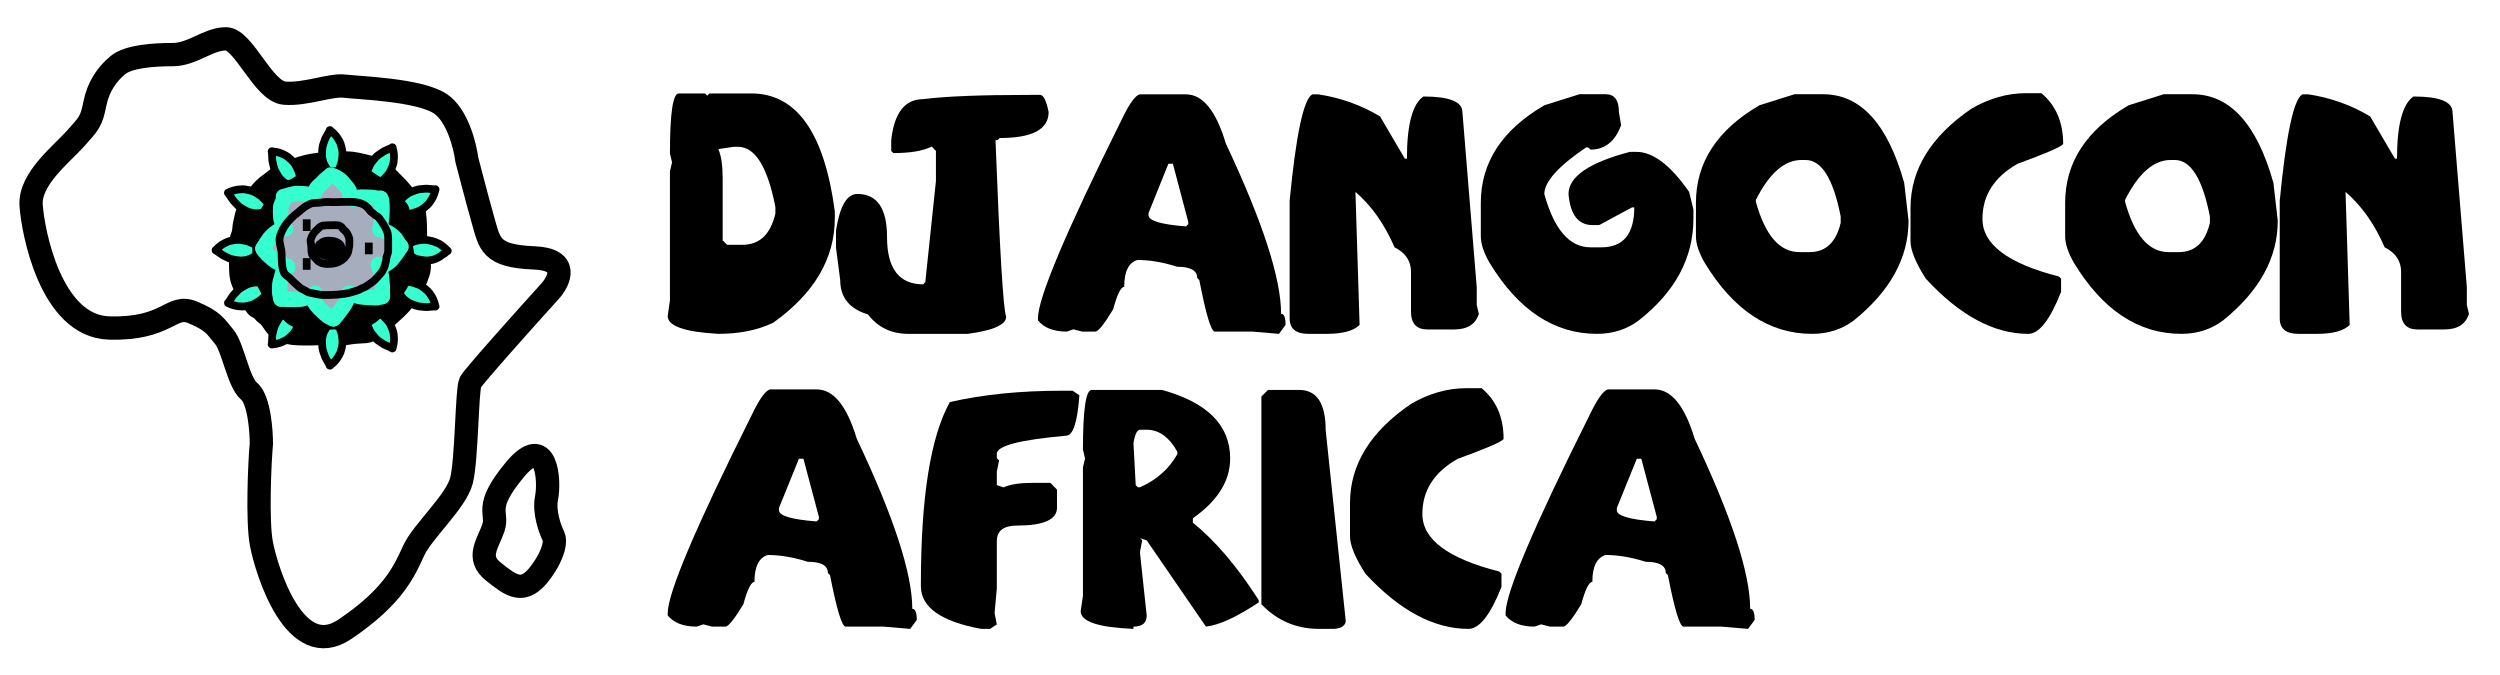 <svg width="322" height="87" viewBox="0 0 322 87" fill="none" xmlns="http://www.w3.org/2000/svg">
<path d="M87.423 12.034H90.81L91.098 12.326L91.385 12.034H96.771C102.597 12.034 106.182 17.098 107.525 27.226V28.083C107.525 33.295 104.883 37.788 99.599 41.56C97.612 42.52 95.252 43 92.52 43C88.173 42.76 86 41.994 86 40.702L86.288 38.696V22.065L86.559 20.916L86.288 19.767C86.288 14.612 86.666 12.034 87.423 12.034ZM92.52 19.201C92.893 20.059 93.079 21.299 93.079 22.922V30.963L93.655 31.529H95.636C97.827 31.529 99.238 30.192 99.87 27.517V26.66C98.865 21.493 97.262 18.91 95.061 18.91H94.502L92.52 19.201Z" fill="black"/>
<path d="M132.59 12.223H133.961C134.402 12.223 134.769 12.96 135.062 14.435C135.062 16.664 132.962 17.778 128.762 17.778L128.491 18.052H128.22C128.762 32.227 129.22 39.805 129.592 40.788C129.592 41.817 127.949 42.554 124.664 43H116.992C114.802 43 113.069 42.166 111.793 40.497C109.411 39.788 108.219 38.313 108.219 36.073L107.677 31.907V29.695C108.163 26.551 109.078 24.98 110.421 24.98C112.973 24.98 114.248 26.826 114.248 30.518C114.248 34.587 115.801 36.622 118.906 36.622L119.177 36.347L120.549 23.316V19.441L120.007 18.876C118.9 19.436 117.257 19.716 115.078 19.716L114.79 19.441V18.052C115.174 14.532 116.546 12.772 118.906 12.772C121.717 12.406 126.278 12.223 132.59 12.223Z" fill="black"/>
<path d="M146.782 12.154H152.76C154.916 12.154 156.627 14.269 157.891 18.498C162.633 28.557 165.004 35.861 165.004 40.411C165.388 40.411 165.58 40.891 165.58 41.851L164.733 43L161.312 42.709H156.469C155.995 42.709 155.328 40.497 154.47 36.073L154.199 35.799C154.199 34.839 153.341 34.358 151.625 34.358C149.796 33.775 148.091 33.484 146.511 33.484C145.37 33.815 144.8 34.97 144.8 36.947C144.371 36.947 143.897 37.908 143.378 39.828C142.237 41.725 141.475 42.686 141.091 42.709H139.381L138.246 42.417L137.399 42.709C135.706 42.709 134.47 42.228 133.69 41.268V40.977C133.69 38.382 137.298 29.832 144.512 15.326C145.449 13.372 146.206 12.314 146.782 12.154ZM150.491 21.087L147.933 27.431V27.723C147.933 28.432 149.542 28.912 152.76 29.163L153.048 28.872V28.58L151.066 21.087H150.491Z" fill="black"/>
<path d="M169.018 12.154H169.814C172.682 12.589 175.329 13.537 177.757 15.001L180.941 20.436H181.212C181.212 16.081 181.917 13.412 183.329 12.429C186.682 12.429 188.358 13.097 188.358 14.435L190.204 36.999V39.279L190.475 40.428C190.058 41.766 188.996 42.434 187.291 42.434H183.854C182.442 42.434 181.737 41.668 181.737 40.137V35.01C181.737 33.615 181.031 32.564 179.62 31.855C178.333 28.883 176.656 26.506 174.59 24.722V24.997L175.115 41.851C174.347 42.617 172.936 43 170.881 43H168.493C166.901 43 166.105 42.331 166.105 40.994V25.854C166.929 17.338 167.9 12.772 169.018 12.154Z" fill="black"/>
<path d="M203.431 12.137H206.818C207.947 12.137 208.512 12.897 208.512 14.418L208.8 16.132C208.021 18.224 206.705 19.27 204.854 19.27L204.566 18.996H204.278C200.699 21.419 198.909 23.419 198.909 24.997C200.174 29.569 202.155 31.855 204.854 31.855H206.259C209.082 31.855 210.493 30.14 210.493 26.711H210.205L205.971 28.992H205.125C203.284 28.992 202.251 27.66 202.025 24.997C202.025 22.756 204.662 20.945 209.934 19.561H210.781C212.904 19.561 215.162 21.276 217.555 24.705L218.114 26.986V28.134C218.114 33.221 215.76 37.605 211.052 41.285C209.517 42.428 207.733 43 205.7 43C200.179 43 195.567 39.954 191.864 33.861C191.108 32.547 190.729 31.404 190.729 30.432V26.128C190.729 20.927 193.456 16.738 198.909 13.56L203.431 12.137Z" fill="black"/>
<path d="M231.138 12.137H234.813C239.645 12.137 243.128 15.944 245.262 23.556L245.821 28.426C245.821 33.204 243.467 37.49 238.759 41.285C237.223 42.428 235.439 43 233.407 43C227.886 43 223.274 39.954 219.571 33.861C218.814 32.547 218.436 31.404 218.436 30.432V26.128C218.436 20.927 221.163 16.738 226.616 13.56L231.138 12.137ZM226.159 26.008C227.355 30.318 229.224 32.472 231.764 32.472H233.085C235.151 32.472 236.484 31.215 237.082 28.7V27.894C236.134 23.036 234.626 20.607 232.56 20.607H232.018C229.839 20.607 227.886 22.316 226.159 25.734V26.008Z" fill="black"/>
<path d="M260.961 12H262.926C264.8 13.566 265.737 15.749 265.737 18.55C265.443 18.927 263.479 19.779 259.843 21.105C256.84 22.819 255.339 25.185 255.339 28.203C255.339 31.472 258.618 33.941 265.178 35.61L265.466 35.884V37.599C264.043 41.2 262.638 43 261.249 43C256.801 43 252.397 40.628 248.039 35.884C246.73 33.838 246.075 32.227 246.075 31.049V26.797C246.075 21.836 248.694 17.567 253.933 13.989C256.225 12.663 258.568 12 260.961 12Z" fill="black"/>
<path d="M278.693 12.137H282.368C287.2 12.137 290.683 15.944 292.817 23.556L293.376 28.426C293.376 33.204 291.022 37.49 286.314 41.285C284.778 42.428 282.994 43 280.962 43C275.441 43 270.829 39.954 267.126 33.861C266.369 32.547 265.991 31.404 265.991 30.432V26.128C265.991 20.927 268.718 16.738 274.171 13.56L278.693 12.137ZM273.714 26.008C274.91 30.318 276.779 32.472 279.319 32.472H280.64C282.706 32.472 284.039 31.215 284.637 28.7V27.894C283.689 23.036 282.181 20.607 280.115 20.607H279.573C277.394 20.607 275.441 22.316 273.714 25.734V26.008Z" fill="black"/>
<path d="M296.543 12.154H297.339C300.206 12.589 302.854 13.537 305.281 15.001L308.465 20.436H308.736C308.736 16.081 309.442 13.412 310.853 12.429C314.206 12.429 315.883 13.097 315.883 14.435L317.729 36.999V39.279L318 40.428C317.582 41.766 316.521 42.434 314.816 42.434H311.378C309.967 42.434 309.261 41.668 309.261 40.137V35.01C309.261 33.615 308.556 32.564 307.144 31.855C305.857 28.883 304.181 26.506 302.114 24.722V24.997L302.639 41.851C301.872 42.617 300.46 43 298.406 43H296.018C294.426 43 293.63 42.331 293.63 40.994V25.854C294.454 17.338 295.425 12.772 296.543 12.154Z" fill="black"/>
<path d="M99.17 50.154H105.185C107.354 50.154 109.075 52.269 110.347 56.498C115.118 66.557 117.503 73.862 117.503 78.411C117.889 78.411 118.082 78.891 118.082 79.851L117.23 81L113.789 80.709H108.916C108.439 80.709 107.769 78.497 106.905 74.073L106.633 73.799C106.633 72.838 105.77 72.358 104.043 72.358C102.203 71.775 100.488 71.484 98.898 71.484C97.75 71.815 97.177 72.97 97.177 74.948C96.745 74.948 96.268 75.908 95.746 77.828C94.598 79.725 93.832 80.686 93.445 80.709H91.725L90.583 80.417L89.731 80.709C88.028 80.709 86.784 80.228 86 79.268V78.977C86 76.382 89.629 67.832 96.887 53.326C97.83 51.372 98.591 50.314 99.17 50.154ZM102.902 59.087L100.329 65.431V65.723C100.329 66.432 101.947 66.912 105.185 67.163L105.474 66.872V66.58L103.481 59.087H102.902Z" fill="black"/>
<path d="M136.722 50.326H138.153L139.022 50.909C138.783 54.384 138.21 56.121 137.301 56.121C131.36 56.647 128.39 57.419 128.39 58.436V59.019L128.68 59.31L128.39 60.751V62.482L129.242 62.774C130.105 62.385 131.355 62.191 132.99 62.191H135.291L136.142 63.065V65.38C136.142 66.923 134.422 67.695 130.98 67.695C129.253 67.695 128.39 68.369 128.39 69.718V75.788L128.101 78.977L128.39 80.417L127.521 81H126.38C121.2 80.051 118.61 78.217 118.61 75.496V75.222C118.61 64.065 119.854 56.253 122.342 51.783C126.601 50.812 131.395 50.326 136.722 50.326Z" fill="black"/>
<path d="M140.606 50.223H149.67C155.52 51.835 158.445 54.778 158.445 59.053C158.445 61.934 156.843 64.5 153.64 66.752V67.317C156.537 69.661 159.365 72.987 162.125 77.296V77.588C159.297 79.474 157.031 80.514 155.327 80.709L147.694 69.598L146.842 69.324L147.115 69.598L146.842 71.021V71.312L147.694 79.285C147.694 80.234 147.126 80.709 145.99 80.709V81C141.458 80.817 139.192 80.057 139.192 78.72L139.482 76.731V60.202L139.754 59.053L139.482 57.922C139.482 52.789 139.857 50.223 140.606 50.223ZM145.99 57.064L146.28 62.482L146.553 62.757H146.842C148.978 61.808 150.579 60.385 151.647 58.487V58.196C150.59 56.298 149.273 55.35 147.694 55.35H146.842C146.467 55.35 146.183 55.921 145.99 57.064Z" fill="black"/>
<path d="M163.318 50.223H167.322C169.605 50.223 170.746 51.949 170.746 55.401L173.319 79.851V80.143C173.137 80.714 172.569 81 171.615 81H169.894C166.975 81 164.499 79.943 162.466 77.828V51.08L163.318 50.223Z" fill="black"/>
<path d="M188.857 50H190.834C192.719 51.566 193.662 53.749 193.662 56.55C193.367 56.927 191.39 57.779 187.733 59.105C184.712 60.819 183.201 63.185 183.201 66.203C183.201 69.472 186.501 71.941 193.1 73.61L193.39 73.884V75.599C191.958 79.2 190.544 81 189.147 81C184.672 81 180.242 78.628 175.858 73.884C174.54 71.838 173.881 70.227 173.881 69.049V64.797C173.881 59.836 176.516 55.567 181.787 51.989C184.093 50.663 186.449 50 188.857 50Z" fill="black"/>
<path d="M207.088 50.154H213.102C215.272 50.154 216.993 52.269 218.265 56.498C223.035 66.557 225.421 73.862 225.421 78.411C225.807 78.411 226 78.891 226 79.851L225.148 81L221.706 80.709H216.834C216.357 80.709 215.686 78.497 214.823 74.073L214.551 73.799C214.551 72.838 213.687 72.358 211.961 72.358C210.121 71.775 208.406 71.484 206.815 71.484C205.668 71.815 205.095 72.97 205.095 74.948C204.663 74.948 204.186 75.908 203.663 77.828C202.516 79.725 201.749 80.686 201.363 80.709H199.642L198.501 80.417L197.649 80.709C195.945 80.709 194.701 80.228 193.918 79.268V78.977C193.918 76.382 197.547 67.832 204.805 53.326C205.748 51.372 206.509 50.314 207.088 50.154ZM210.819 59.087L208.247 65.431V65.723C208.247 66.432 209.865 66.912 213.102 67.163L213.392 66.872V66.58L211.399 59.087H210.819Z" fill="black"/>
<path d="M56.706 13.352C58.896 14.796 59.9 18.769 60.128 20.575C60.28 21.102 61.451 25.722 62.181 28.25C63.093 31.41 63.093 32.99 68.797 33.216C73.359 33.397 72.066 36.15 70.85 37.505C67.58 41.117 60.949 48.52 60.584 49.243C60.128 50.146 60.128 59.175 59.444 61.883C58.759 64.592 54.425 68.43 53.284 70.912C52.144 73.395 50.775 76.781 44.387 81.07C38 85.359 34.35 73.621 33.665 70.01C33.118 67.12 33.437 59.551 33.665 57.143C33.665 55.789 33.437 51.5 32.069 50.371C30.7 49.243 30.015 44.728 28.875 43.374C27.734 42.019 27.506 41.342 24.768 40.214C22.031 39.085 21.575 42.471 14.047 42.245C6.519 42.019 4.237 29.83 4.009 26.444C3.781 23.058 7.887 19.898 9.712 17.866C11.537 15.835 11.765 15.609 12.222 13.352C12.678 11.095 13.819 9.515 15.187 8.386C16.556 7.257 19.75 7.032 22.259 7.032C24.768 7.032 26.822 5 29.103 5C31.384 5 33.894 11.772 36.631 11.998C39.368 12.223 42.562 10.869 44.387 11.095C46.212 11.32 53.968 11.546 56.706 13.352Z" stroke="black" stroke-width="3"/>
<path d="M70.394 64.141C70.028 65.947 70.85 68.204 71.306 69.107C71.534 69.558 71.534 71.093 69.709 73.621C67.428 76.781 65.831 75.427 63.55 73.621C61.269 71.815 62.865 70.01 63.55 67.978C64.234 65.947 62.181 65.495 66.287 60.529C70.394 55.563 70.85 61.883 70.394 64.141Z" stroke="black" stroke-width="3"/>
<path d="M47.61 20.508C46.633 20.27 45.673 20 44.663 20C42.764 20 40.505 20.068 38.671 20.643C38.14 20.809 37.617 20.985 37.087 21.173C36.605 21.343 36.16 21.722 35.725 21.876C35.117 22.092 34.725 22.557 34.229 22.892C33.614 23.308 32.997 23.917 32.564 24.517C32.131 25.117 31.413 25.767 31.202 26.489C31.127 26.745 30.951 26.989 30.864 27.253C30.712 27.713 30.645 28.208 30.525 28.677C30.405 29.146 30.462 29.64 30.285 30.085C30.117 30.506 30 31.04 30 31.492V34.011V34.027C30 34.97 30 35.758 30.356 36.651C30.765 37.678 31.35 38.692 31.963 39.622C32.125 39.868 32.332 40.157 32.582 40.326C32.76 40.446 33.095 40.572 33.205 40.76C33.333 40.979 33.731 41.224 33.926 41.42C34.291 41.787 34.492 42.256 34.843 42.632C36.15 44.028 37.93 44 39.775 44C40.684 44 41.603 43.922 42.5 43.922C43.316 43.922 44.23 44.038 45.028 43.883C45.721 43.747 46.513 43.761 47.223 43.692C47.651 43.65 48.037 43.424 48.411 43.218C49.469 42.635 50.117 41.789 51.011 41.029C52.85 39.466 54.121 37.637 54.839 35.361C55.328 33.81 54.548 32.333 54.519 30.788C54.486 29.089 54.559 27.363 53.958 25.75C53.734 25.151 52.959 24.782 52.578 24.3C51.947 23.502 51.135 22.759 50.432 22.033C49.925 21.509 49.209 21.303 48.669 20.86C48.4 20.638 47.939 20.588 47.61 20.508Z" fill="black" stroke="black" stroke-linecap="round"/>
<path d="M38.665 22.871C38.698 23.13 38.706 23.735 38.623 24.258C38.652 24.315 38.492 24.231 38.463 24.222C38.407 24.204 38.34 24.176 38.284 24.176C38.072 24.176 37.881 24.018 37.675 23.992C37.555 23.977 37.435 23.914 37.322 23.872C37.245 23.843 37.138 23.817 37.07 23.773C36.865 23.643 36.605 23.537 36.431 23.363C36.229 23.161 36.003 22.97 35.855 22.724C35.702 22.469 35.555 22.219 35.422 21.953C35.303 21.714 35.238 21.45 35.186 21.19C35.141 20.968 35.062 20.716 35.062 20.49C35.062 20.214 35.021 19.945 35.021 19.668C35.021 19.611 34.995 19.563 34.981 19.512C34.963 19.45 35.08 19.484 35.128 19.498C35.236 19.529 35.362 19.524 35.474 19.544C35.614 19.57 35.748 19.606 35.886 19.642C36.231 19.734 36.537 19.893 36.853 20.059C37.017 20.145 37.176 20.291 37.312 20.417L37.315 20.419C37.439 20.533 37.577 20.638 37.676 20.775C37.734 20.854 37.815 20.9 37.873 20.984L37.874 20.985C37.966 21.119 38.056 21.249 38.129 21.397C38.288 21.714 38.481 22.055 38.546 22.406C38.575 22.562 38.644 22.713 38.665 22.871Z" fill="#37FECE" stroke="black" stroke-linecap="round"/>
<path d="M38.665 40.983C38.698 40.724 38.706 40.12 38.623 39.596C38.652 39.54 38.492 39.624 38.463 39.633C38.407 39.65 38.34 39.678 38.284 39.678C38.072 39.678 37.881 39.837 37.675 39.863C37.555 39.878 37.435 39.941 37.322 39.983C37.245 40.011 37.138 40.038 37.07 40.081C36.865 40.212 36.605 40.318 36.431 40.492C36.229 40.693 36.003 40.884 35.855 41.131C35.702 41.386 35.555 41.636 35.422 41.902C35.303 42.141 35.238 42.404 35.186 42.665C35.141 42.887 35.062 43.138 35.062 43.365C35.062 43.641 35.021 43.91 35.021 44.187C35.021 44.244 34.995 44.292 34.981 44.342C34.963 44.405 35.08 44.37 35.128 44.356C35.236 44.325 35.362 44.331 35.474 44.31C35.614 44.285 35.748 44.248 35.886 44.212C36.231 44.121 36.537 43.962 36.853 43.796C37.017 43.71 37.176 43.563 37.312 43.438L37.315 43.435C37.439 43.322 37.577 43.216 37.676 43.08C37.734 43.001 37.815 42.955 37.873 42.87L37.874 42.87C37.966 42.736 38.056 42.605 38.129 42.458C38.288 42.141 38.481 41.8 38.546 41.449C38.575 41.292 38.644 41.142 38.665 40.983Z" fill="#37FECE" stroke="black" stroke-linecap="round"/>
<path d="M34.238 25.874C34.398 26.08 34.712 26.597 34.908 27.089C34.961 27.123 34.781 27.132 34.751 27.139C34.694 27.153 34.622 27.162 34.573 27.191C34.391 27.299 34.146 27.259 33.956 27.342C33.845 27.39 33.71 27.396 33.59 27.418C33.51 27.433 33.404 27.464 33.324 27.461C33.081 27.453 32.803 27.494 32.565 27.433C32.288 27.361 31.996 27.312 31.743 27.175C31.482 27.033 31.229 26.893 30.979 26.731C30.755 26.586 30.565 26.392 30.387 26.195C30.236 26.026 30.04 25.849 29.925 25.655C29.785 25.417 29.613 25.206 29.472 24.967C29.443 24.918 29.396 24.89 29.358 24.854C29.311 24.809 29.429 24.78 29.478 24.767C29.587 24.739 29.692 24.67 29.799 24.631C29.933 24.581 30.067 24.545 30.203 24.506C30.547 24.409 30.892 24.391 31.248 24.373C31.433 24.364 31.645 24.409 31.826 24.447L31.829 24.448C31.994 24.483 32.166 24.504 32.321 24.571C32.411 24.61 32.504 24.608 32.597 24.651L32.598 24.651C32.745 24.72 32.889 24.787 33.028 24.876C33.325 25.069 33.665 25.264 33.899 25.533C34.004 25.653 34.14 25.748 34.238 25.874Z" fill="#37FECE" stroke="black" stroke-linecap="round"/>
<path d="M34.238 37.981C34.398 37.775 34.712 37.258 34.908 36.765C34.961 36.731 34.781 36.722 34.751 36.715C34.694 36.702 34.622 36.692 34.573 36.664C34.391 36.556 34.146 36.595 33.956 36.513C33.845 36.465 33.71 36.458 33.59 36.437C33.51 36.422 33.404 36.391 33.324 36.393C33.081 36.401 32.803 36.361 32.565 36.422C32.288 36.493 31.996 36.542 31.743 36.679C31.482 36.821 31.229 36.962 30.979 37.123C30.755 37.268 30.565 37.462 30.387 37.66C30.236 37.829 30.04 38.005 29.925 38.2C29.785 38.438 29.613 38.648 29.472 38.887C29.443 38.936 29.396 38.964 29.358 39.001C29.311 39.045 29.429 39.075 29.478 39.087C29.587 39.116 29.692 39.184 29.799 39.224C29.933 39.273 30.067 39.31 30.203 39.348C30.547 39.445 30.892 39.464 31.248 39.482C31.433 39.491 31.645 39.446 31.826 39.407L31.829 39.406C31.994 39.371 32.166 39.351 32.321 39.284C32.411 39.245 32.504 39.247 32.597 39.204L32.598 39.203C32.745 39.135 32.889 39.068 33.028 38.978C33.325 38.786 33.665 38.59 33.899 38.321C34.004 38.201 34.14 38.107 34.238 37.981Z" fill="#37FECE" stroke="black" stroke-linecap="round"/>
<path d="M32.687 31.421C32.912 31.554 33.394 31.92 33.756 32.306C33.818 32.319 33.653 32.393 33.629 32.41C33.58 32.444 33.517 32.479 33.482 32.524C33.352 32.691 33.11 32.744 32.963 32.891C32.877 32.976 32.754 33.032 32.651 33.096C32.582 33.138 32.494 33.207 32.419 33.233C32.19 33.315 31.946 33.455 31.702 33.486C31.419 33.521 31.129 33.582 30.843 33.547C30.549 33.511 30.262 33.473 29.97 33.414C29.708 33.362 29.46 33.251 29.223 33.132C29.02 33.031 28.773 32.939 28.595 32.8C28.377 32.63 28.139 32.497 27.921 32.327C27.875 32.292 27.822 32.282 27.773 32.263C27.713 32.238 27.812 32.168 27.853 32.138C27.944 32.072 28.017 31.969 28.101 31.893C28.208 31.799 28.319 31.715 28.432 31.629C28.716 31.413 29.03 31.269 29.355 31.122C29.524 31.045 29.737 31.01 29.92 30.979L29.923 30.979C30.089 30.951 30.257 30.907 30.426 30.912C30.524 30.915 30.61 30.88 30.712 30.886L30.713 30.886C30.875 30.895 31.033 30.905 31.195 30.937C31.543 31.007 31.93 31.065 32.247 31.229C32.388 31.302 32.55 31.34 32.687 31.421Z" fill="#37FECE" stroke="black" stroke-linecap="round"/>
<path d="M56.603 31.421C56.828 31.554 57.31 31.92 57.672 32.306C57.734 32.319 57.57 32.393 57.545 32.41C57.497 32.444 57.433 32.479 57.399 32.524C57.268 32.691 57.026 32.744 56.88 32.891C56.794 32.976 56.67 33.032 56.568 33.096C56.498 33.138 56.411 33.207 56.335 33.233C56.106 33.315 55.863 33.455 55.618 33.486C55.336 33.521 55.046 33.582 54.76 33.547C54.465 33.511 54.178 33.473 53.886 33.414C53.625 33.362 53.377 33.251 53.139 33.132C52.936 33.031 52.689 32.939 52.511 32.8C52.293 32.63 52.056 32.497 51.837 32.327C51.792 32.292 51.739 32.282 51.69 32.263C51.63 32.238 51.728 32.168 51.77 32.138C51.86 32.072 51.933 31.969 52.018 31.893C52.124 31.799 52.235 31.715 52.349 31.629C52.633 31.413 52.947 31.269 53.272 31.122C53.44 31.045 53.654 31.01 53.836 30.979L53.84 30.979C54.005 30.951 54.173 30.907 54.342 30.912C54.44 30.915 54.526 30.88 54.628 30.886L54.63 30.886C54.791 30.895 54.95 30.905 55.111 30.937C55.459 31.007 55.847 31.065 56.163 31.229C56.304 31.302 56.466 31.34 56.603 31.421Z" fill="#37FECE" stroke="black" stroke-linecap="round"/>
<path d="M43.76 21.582C43.649 21.818 43.329 22.332 42.978 22.729C42.972 22.791 42.883 22.634 42.863 22.612C42.825 22.567 42.784 22.507 42.736 22.476C42.558 22.362 42.482 22.126 42.323 21.994C42.23 21.916 42.163 21.799 42.09 21.702C42.041 21.637 41.965 21.556 41.931 21.484C41.828 21.263 41.666 21.034 41.613 20.794C41.552 20.515 41.463 20.232 41.471 19.944C41.48 19.647 41.491 19.358 41.522 19.062C41.55 18.797 41.637 18.54 41.733 18.292C41.816 18.081 41.885 17.826 42.006 17.636C42.155 17.403 42.265 17.154 42.414 16.92C42.445 16.872 42.449 16.818 42.464 16.768C42.483 16.706 42.562 16.798 42.596 16.836C42.67 16.92 42.779 16.983 42.862 17.06C42.967 17.157 43.06 17.26 43.157 17.365C43.398 17.628 43.571 17.927 43.748 18.237C43.84 18.398 43.895 18.607 43.942 18.785L43.943 18.789C43.986 18.951 44.045 19.114 44.056 19.283C44.062 19.381 44.106 19.463 44.109 19.566L44.109 19.567C44.115 19.729 44.12 19.887 44.103 20.051C44.066 20.404 44.044 20.795 43.91 21.125C43.85 21.273 43.828 21.437 43.76 21.582Z" fill="#37FECE" stroke="black" stroke-linecap="round"/>
<path d="M43.76 42.273C43.649 42.036 43.329 41.523 42.978 41.126C42.972 41.063 42.883 41.22 42.863 41.243C42.825 41.288 42.784 41.348 42.736 41.378C42.558 41.492 42.482 41.729 42.323 41.861C42.23 41.938 42.163 42.056 42.09 42.152C42.041 42.218 41.965 42.298 41.931 42.371C41.828 42.591 41.666 42.821 41.613 43.061C41.552 43.339 41.463 43.622 41.471 43.91C41.48 44.207 41.491 44.496 41.522 44.792C41.55 45.058 41.637 45.315 41.733 45.563C41.816 45.774 41.885 46.028 42.006 46.219C42.155 46.452 42.265 46.701 42.414 46.934C42.445 46.982 42.449 47.036 42.464 47.087C42.483 47.149 42.562 47.057 42.596 47.019C42.67 46.935 42.779 46.872 42.862 46.794C42.967 46.697 43.06 46.594 43.157 46.49C43.398 46.227 43.571 45.928 43.748 45.618C43.84 45.457 43.895 45.248 43.942 45.069L43.943 45.066C43.986 44.903 44.045 44.74 44.056 44.571C44.062 44.474 44.106 44.392 44.109 44.289L44.109 44.288C44.115 44.126 44.12 43.967 44.103 43.803C44.066 43.451 44.044 43.059 43.91 42.729C43.85 42.581 43.828 42.417 43.76 42.273Z" fill="#37FECE" stroke="black" stroke-linecap="round"/>
<path d="M48.723 23.615C48.493 23.739 47.932 23.965 47.414 24.077C47.371 24.124 47.392 23.945 47.39 23.915C47.386 23.856 47.389 23.783 47.368 23.731C47.292 23.533 47.37 23.298 47.32 23.097C47.291 22.98 47.306 22.845 47.304 22.724C47.303 22.642 47.29 22.533 47.305 22.454C47.353 22.216 47.358 21.935 47.457 21.709C47.572 21.449 47.669 21.168 47.845 20.941C48.028 20.706 48.208 20.48 48.408 20.26C48.587 20.062 48.81 19.906 49.034 19.763C49.225 19.642 49.431 19.477 49.642 19.395C49.899 19.296 50.135 19.16 50.394 19.06C50.447 19.039 50.482 18.998 50.524 18.966C50.576 18.927 50.586 19.049 50.59 19.099C50.601 19.211 50.651 19.326 50.672 19.438C50.699 19.578 50.714 19.716 50.73 19.857C50.769 20.212 50.731 20.555 50.691 20.91C50.67 21.094 50.591 21.295 50.523 21.467L50.522 21.471C50.46 21.627 50.412 21.794 50.321 21.936C50.268 22.019 50.254 22.111 50.196 22.195L50.196 22.196C50.104 22.33 50.015 22.461 49.904 22.583C49.666 22.845 49.417 23.149 49.114 23.336C48.978 23.419 48.863 23.538 48.723 23.615Z" fill="#37FECE" stroke="black" stroke-linecap="round"/>
<path d="M48.723 40.24C48.493 40.115 47.932 39.889 47.414 39.777C47.371 39.73 47.392 39.91 47.39 39.94C47.386 39.999 47.389 40.071 47.368 40.124C47.292 40.321 47.37 40.556 47.32 40.758C47.291 40.875 47.306 41.009 47.304 41.13C47.303 41.212 47.29 41.322 47.305 41.401C47.353 41.639 47.358 41.92 47.457 42.145C47.572 42.406 47.669 42.686 47.845 42.913C48.028 43.148 48.208 43.375 48.408 43.595C48.587 43.792 48.81 43.949 49.034 44.091C49.225 44.213 49.431 44.377 49.642 44.459C49.899 44.559 50.135 44.694 50.394 44.795C50.447 44.815 50.482 44.856 50.524 44.888C50.576 44.927 50.586 44.806 50.59 44.755C50.601 44.644 50.651 44.528 50.672 44.417C50.699 44.277 50.714 44.139 50.73 43.997C50.769 43.642 50.731 43.299 50.691 42.945C50.67 42.761 50.591 42.559 50.523 42.387L50.522 42.384C50.46 42.227 50.412 42.061 50.321 41.918C50.268 41.836 50.254 41.744 50.196 41.659L50.196 41.658C50.104 41.525 50.015 41.393 49.904 41.271C49.666 41.009 49.417 40.706 49.114 40.519C48.978 40.435 48.863 40.316 48.723 40.24Z" fill="#37FECE" stroke="black" stroke-linecap="round"/>
<path d="M52.261 27.573C51.999 27.572 51.399 27.501 50.891 27.351C50.831 27.371 50.935 27.224 50.948 27.197C50.972 27.143 51.009 27.08 51.017 27.025C51.044 26.814 51.226 26.646 51.279 26.445C51.309 26.328 51.387 26.218 51.444 26.111C51.482 26.039 51.523 25.936 51.574 25.874C51.73 25.688 51.87 25.444 52.065 25.294C52.291 25.12 52.51 24.921 52.774 24.806C53.047 24.688 53.313 24.575 53.595 24.478C53.847 24.391 54.117 24.361 54.382 24.343C54.608 24.328 54.868 24.283 55.092 24.312C55.366 24.348 55.638 24.343 55.913 24.379C55.969 24.386 56.02 24.367 56.072 24.359C56.136 24.35 56.087 24.461 56.066 24.507C56.022 24.61 56.011 24.736 55.976 24.844C55.932 24.98 55.879 25.108 55.825 25.239C55.689 25.57 55.491 25.853 55.285 26.144C55.179 26.296 55.013 26.434 54.871 26.553L54.868 26.555C54.739 26.663 54.617 26.786 54.468 26.867C54.382 26.914 54.326 26.988 54.235 27.035L54.234 27.035C54.09 27.109 53.948 27.181 53.792 27.235C53.457 27.35 53.094 27.497 52.738 27.516C52.578 27.524 52.42 27.573 52.261 27.573Z" fill="#37FECE" stroke="black" stroke-linecap="round"/>
<path d="M52.261 36.281C51.999 36.282 51.399 36.354 50.891 36.504C50.831 36.483 50.935 36.63 50.948 36.657C50.972 36.711 51.009 36.774 51.017 36.83C51.044 37.04 51.226 37.208 51.279 37.409C51.309 37.526 51.387 37.636 51.444 37.743C51.482 37.816 51.523 37.919 51.574 37.98C51.73 38.166 51.87 38.41 52.065 38.56C52.291 38.734 52.51 38.934 52.774 39.048C53.047 39.166 53.313 39.279 53.595 39.376C53.847 39.463 54.117 39.493 54.382 39.511C54.608 39.526 54.868 39.572 55.092 39.542C55.366 39.506 55.638 39.512 55.913 39.475C55.969 39.468 56.02 39.487 56.072 39.495C56.136 39.504 56.087 39.393 56.066 39.347C56.022 39.244 56.011 39.118 55.976 39.01C55.932 38.874 55.879 38.746 55.825 38.615C55.689 38.285 55.491 38.001 55.285 37.71C55.179 37.559 55.013 37.42 54.871 37.301L54.868 37.299C54.739 37.191 54.617 37.068 54.468 36.987C54.382 36.94 54.326 36.866 54.235 36.819L54.234 36.819C54.09 36.745 53.948 36.673 53.792 36.62C53.457 36.504 53.094 36.357 52.738 36.339C52.578 36.33 52.42 36.281 52.261 36.281Z" fill="#37FECE" stroke="black" stroke-linecap="round"/>
<path d="M47.088 22.424C46.307 22.225 45.539 22 44.73 22C43.212 22 41.404 22.057 39.937 22.536C39.512 22.674 39.093 22.82 38.669 22.977C38.284 23.119 37.928 23.435 37.58 23.564C37.093 23.743 36.78 24.131 36.383 24.41C35.891 24.757 35.398 25.264 35.051 25.764C34.705 26.264 34.13 26.806 33.962 27.407C33.901 27.621 33.76 27.824 33.691 28.044C33.57 28.427 33.516 28.84 33.42 29.231C33.324 29.622 33.37 30.034 33.228 30.404C33.094 30.755 33 31.2 33 31.576V33.676V33.689C33 34.475 33 35.132 33.285 35.876C33.612 36.732 34.08 37.577 34.571 38.352C34.7 38.557 34.865 38.797 35.066 38.938C35.208 39.038 35.476 39.144 35.564 39.3C35.666 39.482 35.985 39.687 36.141 39.85C36.433 40.156 36.593 40.547 36.874 40.86C37.92 42.023 39.344 42 40.82 42C41.547 42 42.282 41.935 43 41.935C43.652 41.935 44.384 42.032 45.023 41.902C45.577 41.789 46.211 41.801 46.778 41.743C47.121 41.708 47.429 41.52 47.729 41.349C48.575 40.863 49.093 40.157 49.809 39.524C51.28 38.222 52.297 36.698 52.871 34.801C53.263 33.508 52.639 32.278 52.615 30.99C52.589 29.574 52.647 28.136 52.166 26.792C51.988 26.293 51.367 25.985 51.062 25.583C50.558 24.918 49.908 24.299 49.346 23.694C48.94 23.257 48.367 23.086 47.935 22.717C47.72 22.532 47.351 22.49 47.088 22.424Z" fill="black" stroke="black" stroke-linecap="round"/>
<path fill-rule="evenodd" clip-rule="evenodd" d="M42.692 41.223C45.48 39.073 47.276 35.699 47.276 31.906C47.276 28.113 45.48 24.739 42.692 22.589C39.904 24.739 38.108 28.113 38.108 31.906C38.108 35.699 39.904 39.073 42.692 41.223Z" fill="#A6ADBC"/>
<path fill-rule="evenodd" clip-rule="evenodd" d="M36.414 38.383C39.829 38.75 43.374 37.625 45.991 35.007C48.609 32.389 49.734 28.845 49.368 25.43C45.953 25.063 42.408 26.188 39.79 28.806C37.173 31.424 36.047 34.968 36.414 38.383Z" fill="#A6ADBC"/>
<path fill-rule="evenodd" clip-rule="evenodd" d="M52.051 31.907C49.896 34.581 46.593 36.291 42.891 36.291C39.189 36.291 35.887 34.581 33.731 31.907C35.887 29.233 39.189 27.522 42.891 27.522C46.593 27.522 49.896 29.233 52.051 31.907Z" fill="#A6ADBC"/>
<path fill-rule="evenodd" clip-rule="evenodd" d="M49.504 38.368C46.047 38.78 42.443 37.659 39.79 35.007C37.138 32.355 36.018 28.75 36.429 25.294C39.907 24.861 43.526 25.967 46.178 28.62C48.831 31.272 49.937 34.89 49.504 38.368Z" fill="#A6ADBC"/>
<path d="M45.084 25.13C45.084 24.734 44.948 24.515 44.732 24.204C44.581 23.987 44.37 23.814 44.219 23.597C43.998 23.278 43.634 23.011 43.291 22.835C43.135 22.756 42.97 22.657 42.798 22.614C42.718 22.594 42.6 22.485 42.555 22.574C42.503 22.677 42.344 22.758 42.259 22.831C42.19 22.89 42.125 22.964 42.056 23.018C41.876 23.157 41.701 23.313 41.556 23.494C41.31 23.802 40.939 23.97 40.753 24.333C40.682 24.47 40.583 24.591 40.514 24.728C40.452 24.853 40.46 25.048 40.371 25.147C40.272 25.256 40.413 25.317 40.213 25.21C39.718 24.945 39.063 24.973 38.506 24.931C37.811 24.879 37.177 25.182 36.513 25.33" stroke="#37FECE" stroke-width="2" stroke-linecap="round"/>
<path d="M36.544 25.607C36.532 25.8 36.41 25.981 36.336 26.155C36.278 26.291 36.217 26.429 36.173 26.57C36.147 26.655 36.15 26.791 36.149 26.875C36.146 27.17 36.144 27.466 36.149 27.76C36.156 28.109 36.26 28.47 36.371 28.792C36.434 28.972 36.525 29.143 36.584 29.321" stroke="#37FECE" stroke-width="2" stroke-linecap="round"/>
<path d="M36.762 29.459C36.328 29.459 35.926 29.694 35.571 29.922C35.31 30.09 35.122 30.31 34.897 30.515C34.683 30.711 34.546 31.003 34.361 31.229C34.274 31.336 34.222 31.475 34.134 31.573C34.091 31.622 34.077 31.691 34.04 31.736C33.972 31.817 33.877 32.114 33.877 32.008" stroke="#37FECE" stroke-width="2" stroke-linecap="round"/>
<path d="M36.999 34.382C37.026 34.4 37.05 34.416 37.023 34.394C37.016 34.389 37.008 34.385 36.999 34.382Z" fill="#A6ADBC"/>
<path d="M33.877 32.008C34.142 32.568 34.673 32.957 35.122 33.356C35.351 33.56 35.592 33.708 35.864 33.846C35.976 33.902 36.076 33.977 36.193 34.023C36.373 34.095 36.549 34.176 36.722 34.261C36.8 34.298 36.889 34.315 36.964 34.359C36.988 34.374 37.064 34.427 37.023 34.394C36.992 34.369 36.941 34.379 36.9 34.379" stroke="#37FECE" stroke-width="2" stroke-linecap="round"/>
<path d="M36.999 34.3C36.988 34.411 36.858 34.547 36.797 34.632C36.692 34.776 36.566 34.913 36.474 35.066C36.361 35.258 36.328 35.469 36.278 35.682C36.229 35.89 36.149 36.089 36.1 36.297C36.044 36.534 36.031 36.769 36.031 37.012C36.031 37.361 35.994 37.718 36.09 38.054C36.13 38.193 36.13 38.391 36.209 38.509" stroke="#37FECE" stroke-width="2" stroke-linecap="round"/>
<path d="M36.209 38.509C36.522 38.509 36.833 38.548 37.145 38.548C37.452 38.548 37.758 38.548 38.065 38.548C38.434 38.548 38.855 38.556 39.202 38.42C39.611 38.26 40.035 38.122 40.417 37.901C40.471 37.87 40.514 37.824 40.575 37.793C40.667 37.747 40.606 37.772 40.575 37.817" stroke="#37FECE" stroke-width="2" stroke-linecap="round"/>
<path d="M40.3 38.085C40.3 38.697 40.699 39.281 41.097 39.679C41.432 40.014 41.623 40.184 41.878 40.425C42.085 40.619 42.345 40.807 42.61 40.91C42.67 40.933 42.732 40.951 42.788 40.983C42.839 41.011 42.862 41.057 42.926 41.057" stroke="#37FECE" stroke-width="2" stroke-linecap="round"/>
<path d="M42.927 41.058C43.002 41.016 43.099 40.929 43.153 40.86C43.267 40.715 43.406 40.587 43.504 40.43C43.639 40.213 43.808 40.019 43.963 39.816C44.063 39.685 44.15 39.553 44.246 39.418C44.455 39.124 44.634 38.765 44.749 38.425C44.81 38.245 44.894 38.047 44.921 37.857C44.926 37.825 44.962 37.703 44.962 37.719" stroke="#37FECE" stroke-width="2" stroke-linecap="round"/>
<path d="M45.021 37.837C45.246 37.837 45.466 37.949 45.678 38.015C46.02 38.121 46.369 38.228 46.729 38.252C47.114 38.277 47.496 38.331 47.882 38.331C48.201 38.331 48.598 38.398 48.894 38.283C48.939 38.265 49.28 38.188 49.249 38.173" stroke="#37FECE" stroke-width="2" stroke-linecap="round"/>
<path d="M49.249 38.173C49.249 37.716 49.243 37.261 49.229 36.805C49.224 36.639 49.204 36.462 49.185 36.296C49.157 36.039 49.161 35.78 49.111 35.525C49.033 35.135 48.926 34.752 48.838 34.364C48.821 34.285 48.808 34.196 48.775 34.123C48.752 34.072 48.735 34.008 48.735 34.103" stroke="#37FECE" stroke-width="2" stroke-linecap="round"/>
<path d="M48.953 34.419C49.038 34.411 49.126 34.362 49.199 34.322C49.367 34.23 49.53 34.126 49.695 34.028C49.916 33.896 50.142 33.726 50.333 33.551C50.411 33.48 50.455 33.405 50.516 33.321C50.674 33.101 50.868 32.912 51.019 32.684C51.17 32.456 51.327 32.23 51.48 32.001C51.515 31.948 51.566 31.865 51.58 31.801C51.585 31.776 51.62 31.709 51.62 31.771" stroke="#37FECE" stroke-width="2" stroke-linecap="round"/>
<path d="M51.62 31.771C51.504 31.655 51.421 31.491 51.328 31.356C51.189 31.153 51.078 30.932 50.929 30.735C50.805 30.571 50.633 30.447 50.474 30.32C50.32 30.196 50.155 30.074 49.985 29.973C49.761 29.839 49.535 29.744 49.289 29.666C49.184 29.632 49.04 29.538 48.933 29.538" stroke="#37FECE" stroke-width="2" stroke-linecap="round"/>
<path d="M49.012 29.578C49.012 28.813 49.19 28.067 49.19 27.305C49.19 26.839 49.214 26.371 49.15 25.912C49.137 25.812 49.103 25.675 49.056 25.587C49.038 25.552 48.992 25.507 49.012 25.567" stroke="#37FECE" stroke-width="2" stroke-linecap="round"/>
<path d="M49.012 25.587C48.638 25.587 48.265 25.463 47.89 25.433C47.694 25.417 47.497 25.422 47.301 25.408C47.048 25.389 46.797 25.389 46.544 25.389C46.371 25.389 46.146 25.416 45.989 25.492C45.839 25.566 45.638 25.666 45.466 25.666" stroke="#37FECE" stroke-width="2" stroke-linecap="round"/>
<path d="M40.138 37.746C40.685 37.865 41.223 38 41.789 38C42.852 38 44.117 37.966 45.144 37.679C45.442 37.595 45.734 37.508 46.031 37.414C46.301 37.328 46.55 37.139 46.794 37.062C47.135 36.954 47.354 36.721 47.632 36.554C47.976 36.346 48.322 36.042 48.564 35.742C48.807 35.441 49.209 35.116 49.327 34.756C49.369 34.627 49.468 34.505 49.516 34.373C49.601 34.144 49.639 33.896 49.706 33.661C49.773 33.427 49.741 33.18 49.84 32.958C49.934 32.747 50 32.48 50 32.254L50 30.995L50 30.986C50 30.515 50 30.121 49.801 29.674C49.571 29.161 49.244 28.654 48.901 28.189C48.81 28.066 48.694 27.922 48.554 27.837C48.454 27.777 48.267 27.714 48.205 27.62C48.133 27.511 47.911 27.388 47.801 27.29C47.597 27.107 47.485 26.872 47.288 26.684C46.556 25.986 45.559 26 44.526 26C44.017 26 43.502 26.039 43 26.039C42.543 26.039 42.031 25.981 41.584 26.059C41.196 26.126 40.753 26.12 40.355 26.154C40.115 26.175 39.899 26.288 39.69 26.391C39.097 26.682 38.735 27.105 38.234 27.485C37.204 28.267 36.492 29.181 36.09 30.319C35.816 31.095 36.253 31.833 36.27 32.606C36.288 33.456 36.247 34.319 36.584 35.125C36.709 35.424 37.143 35.609 37.356 35.85C37.71 36.249 38.164 36.621 38.558 36.984C38.842 37.246 39.243 37.349 39.545 37.57C39.696 37.681 39.954 37.706 40.138 37.746Z" stroke="black" stroke-linecap="round"/>
<path d="M41.478 33.894C41.673 33.944 41.865 34 42.067 34C42.447 34 42.899 33.986 43.266 33.866C43.372 33.831 43.477 33.795 43.583 33.756C43.679 33.72 43.768 33.641 43.855 33.609C43.977 33.564 44.055 33.467 44.154 33.397C44.277 33.311 44.401 33.184 44.487 33.059C44.574 32.934 44.717 32.798 44.76 32.648C44.775 32.595 44.81 32.544 44.827 32.489C44.858 32.393 44.871 32.29 44.895 32.192C44.919 32.094 44.908 31.992 44.943 31.899C44.977 31.811 45 31.7 45 31.606L45 31.081L45 31.078C45 30.881 45 30.717 44.929 30.531C44.847 30.317 44.73 30.106 44.607 29.912C44.575 29.861 44.534 29.801 44.484 29.765C44.448 29.74 44.381 29.714 44.359 29.675C44.333 29.63 44.254 29.578 44.215 29.538C44.142 29.461 44.102 29.363 44.031 29.285C43.77 28.994 43.414 29 43.045 29C42.863 29 42.679 29.016 42.5 29.016C42.337 29.016 42.154 28.992 41.994 29.024C41.856 29.053 41.697 29.05 41.556 29.064C41.47 29.073 41.393 29.12 41.318 29.163C41.106 29.284 40.977 29.461 40.798 29.619C40.43 29.945 40.176 30.326 40.032 30.8C39.934 31.123 40.09 31.431 40.096 31.752C40.103 32.106 40.088 32.466 40.209 32.802C40.253 32.927 40.408 33.004 40.484 33.104C40.611 33.27 40.773 33.425 40.914 33.577C41.015 33.686 41.158 33.728 41.266 33.821C41.32 33.867 41.412 33.877 41.478 33.894Z" stroke="black" stroke-linecap="round"/>
<path d="M41.887 31.042C42.004 31.023 42.119 31 42.24 31C42.468 31 42.739 31.006 42.959 31.054C43.023 31.067 43.086 31.082 43.15 31.098C43.207 31.112 43.261 31.143 43.313 31.156C43.386 31.174 43.433 31.213 43.492 31.241C43.566 31.276 43.64 31.326 43.692 31.376C43.744 31.426 43.83 31.481 43.856 31.541C43.865 31.562 43.886 31.582 43.896 31.604C43.914 31.643 43.922 31.684 43.937 31.723C43.951 31.762 43.945 31.803 43.966 31.84C43.986 31.875 44 31.92 44 31.958L44 32.168L44 32.169C44 32.248 44 32.313 43.957 32.388C43.908 32.473 43.838 32.558 43.764 32.635C43.745 32.656 43.72 32.68 43.69 32.694C43.669 32.704 43.629 32.714 43.615 32.73C43.6 32.748 43.552 32.769 43.529 32.785C43.485 32.816 43.461 32.855 43.419 32.886C43.262 33.002 43.048 33 42.827 33C42.718 33 42.608 32.993 42.5 32.993C42.402 32.993 42.292 33.003 42.197 32.99C42.113 32.979 42.018 32.98 41.933 32.974C41.882 32.971 41.836 32.952 41.791 32.935C41.664 32.886 41.586 32.816 41.479 32.752C41.258 32.622 41.105 32.47 41.019 32.28C40.961 32.151 41.054 32.028 41.058 31.899C41.062 31.757 41.053 31.614 41.125 31.479C41.152 31.429 41.245 31.398 41.291 31.358C41.366 31.292 41.464 31.23 41.548 31.169C41.609 31.126 41.695 31.109 41.76 31.072C41.792 31.053 41.847 31.049 41.887 31.042Z" fill="black" stroke="black" stroke-linecap="round"/>
<path d="M47 32H48" stroke="black" stroke-width="1.5"/>
<path d="M39 34H40" stroke="black" stroke-width="1.5"/>
<path d="M39 29H40" stroke="black" stroke-width="1.5"/>
</svg>
